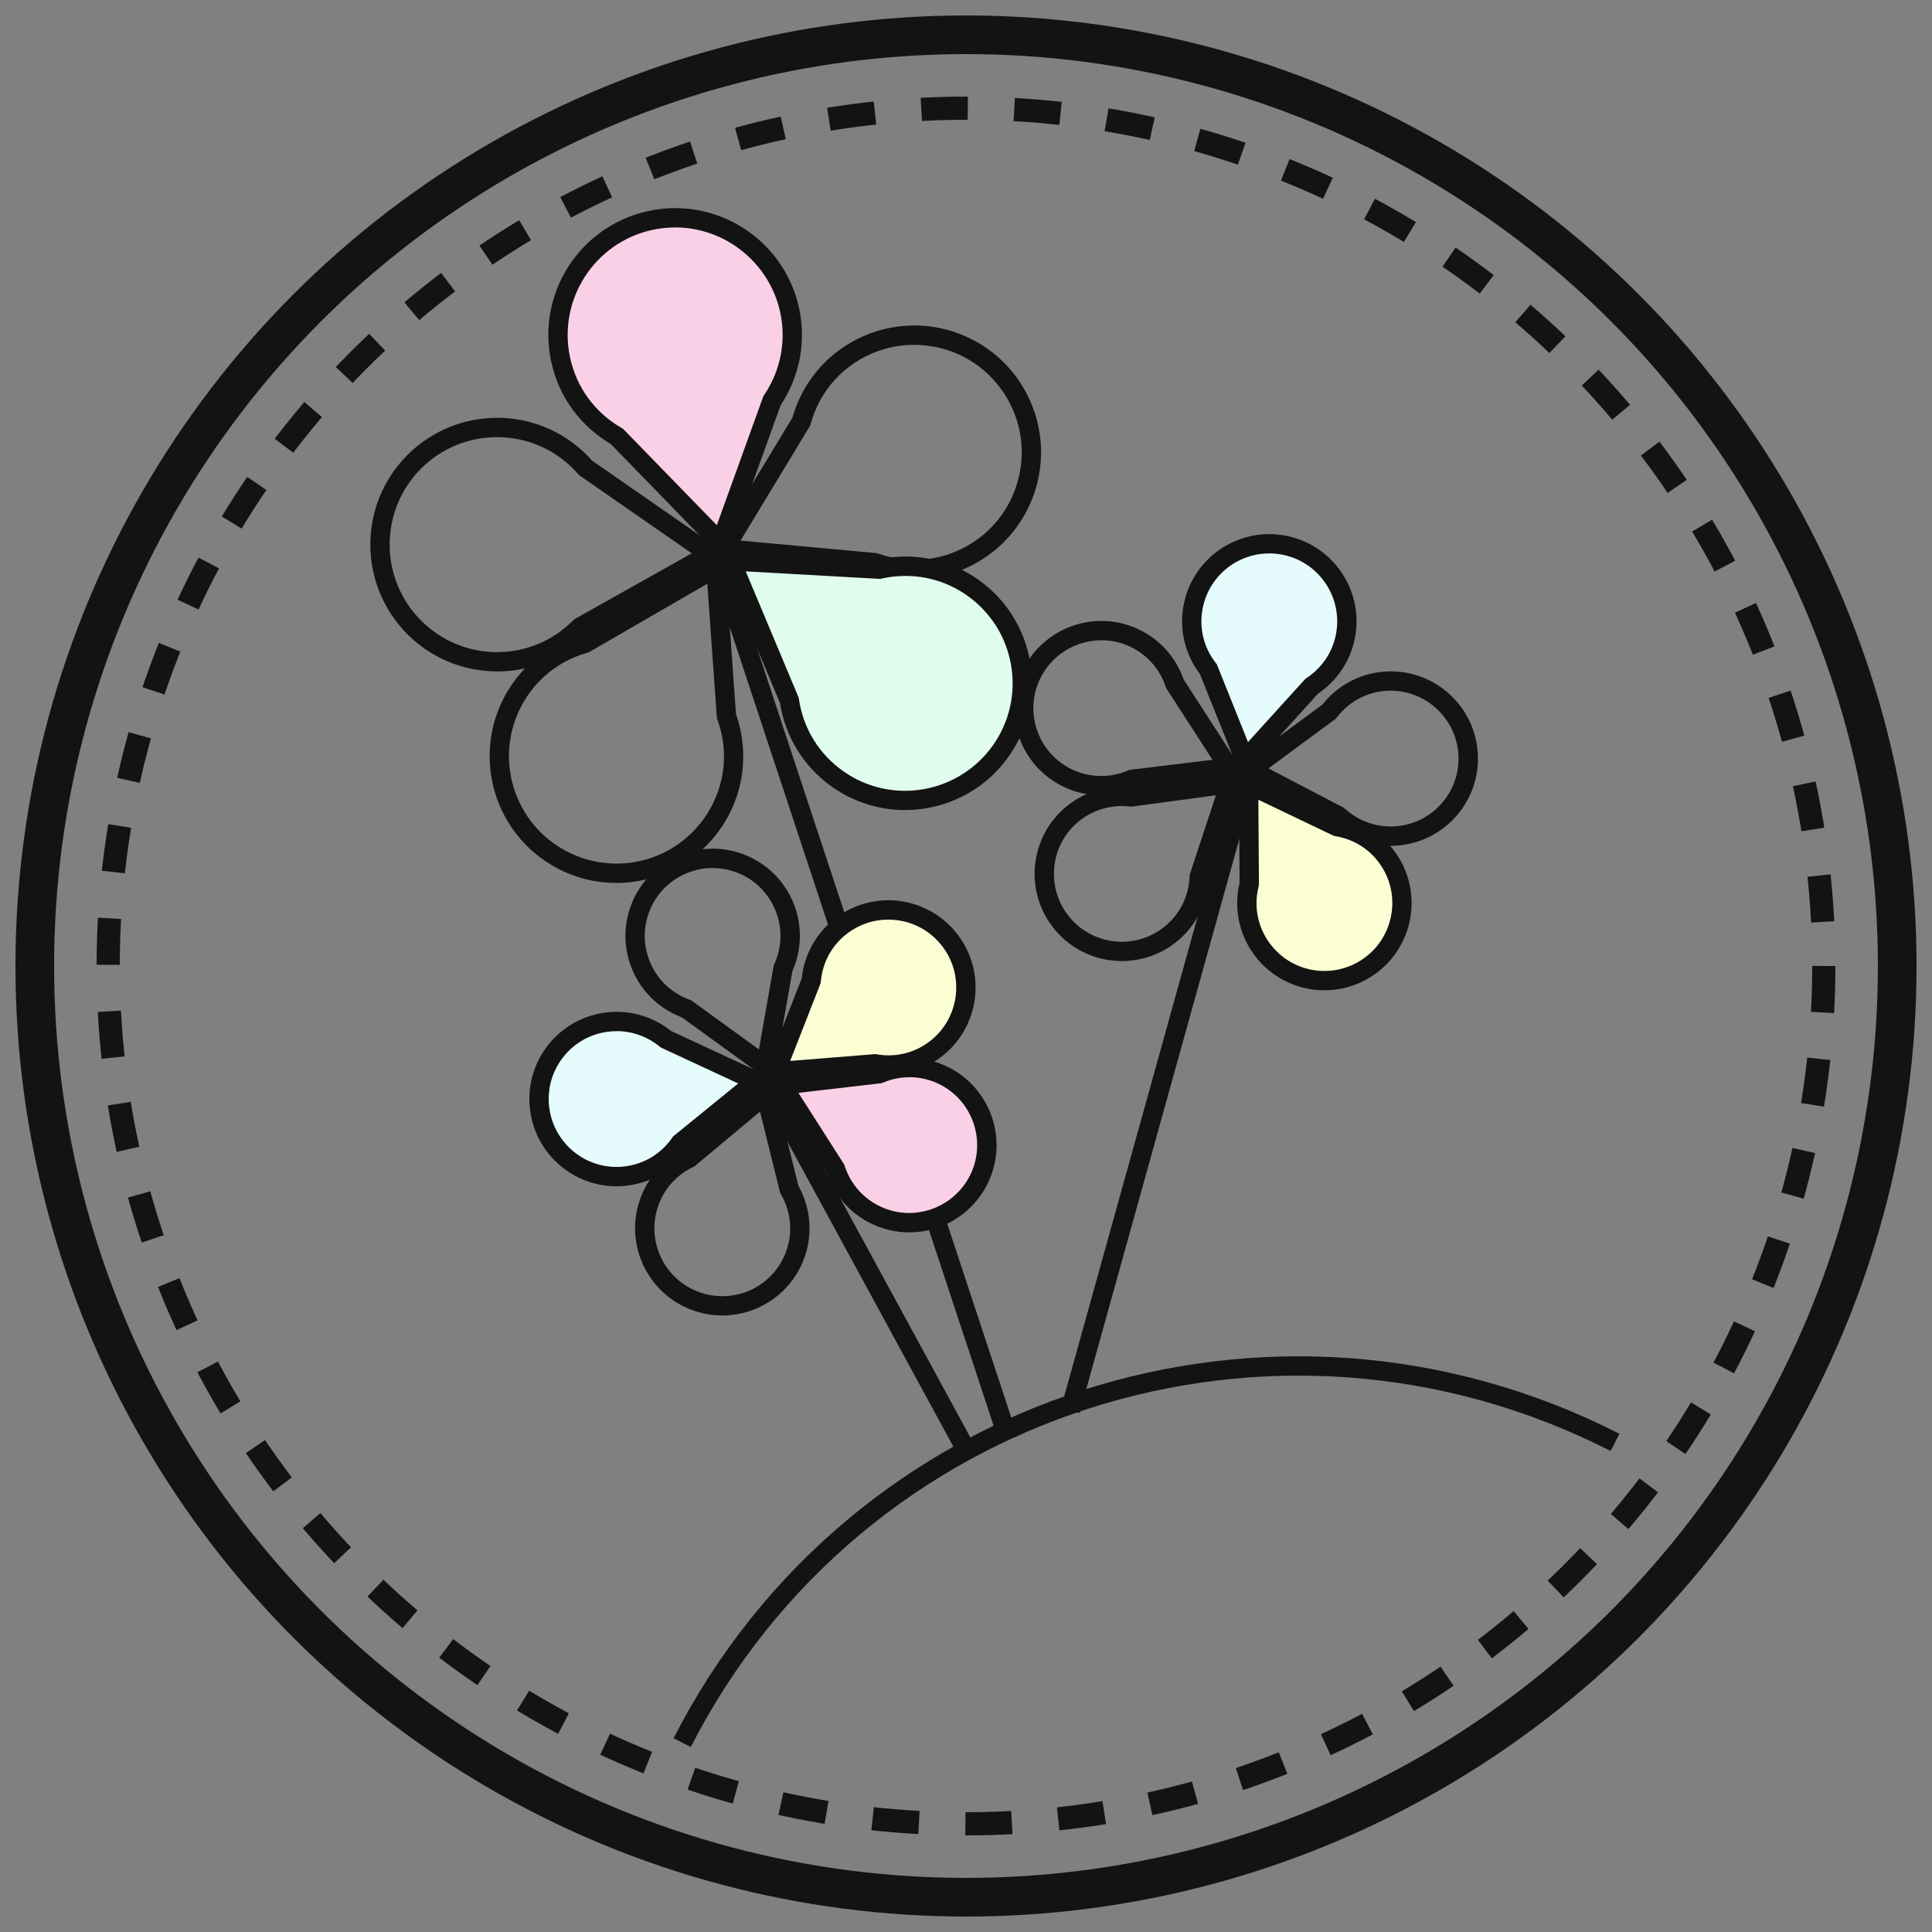 <?xml version="1.0" encoding="UTF-8"?>
<svg id="_レイヤー_1" data-name="レイヤー 1" xmlns="http://www.w3.org/2000/svg" viewBox="0 0 500 500">
  <rect x="0" y="0" width="500" height="500" fill="#808080" stroke="none"/>
  <defs>
    <style>
      .cls-1 {
        stroke-dasharray: 0 0 12.03 12.03;
        stroke-width: 6px;
      }

      .cls-1, .cls-2, .cls-3 {
        fill: none;
        stroke: #131313;
        stroke-miterlimit: 10;
      }

      .cls-4 {
        fill: #fad0e6;
      }

      .cls-5 {
        fill: #fbfed2;
      }

      .cls-6 {
        fill: #e5fbfc;
      }

      .cls-7 {
        fill: #dffced;
      }

      .cls-8 {
        fill: #131313;
      }

      .cls-2 {
        stroke-width: 5px;
      }

      .cls-3 {
        stroke-width: 10px;
      }
    </style>
  </defs>
  <circle class="cls-3" cx="250" cy="250" r="241"/>
  <circle class="cls-1" cx="250" cy="250" r="222"/>
  <line class="cls-2" x1="185.66" y1="144.68" x2="260.94" y2="372.47"/>
  <line class="cls-2" x1="199.17" y1="281.74" x2="251" y2="377"/>
  <line class="cls-2" x1="322.72" y1="200.66" x2="277" y2="365"/>
  <g>
    <path class="cls-4" d="m159.66,112.94l-.29-.17c-7.41-4.36-12.48-11.36-14.28-19.7-3.53-16.34,6.9-32.5,23.24-36.03,2.12-.46,4.28-.69,6.43-.69,14.16,0,26.61,10.06,29.6,23.93,1.74,8.06.18,16.28-4.4,23.17l-.17.25-13.29,36.83-26.84-27.59Z"/>
    <path class="cls-8" d="m174.75,58.85c12.99,0,24.41,9.23,27.16,21.95,1.6,7.39.16,14.94-4.04,21.26l-.33.5-.2.57-11.83,32.79-23.82-24.48-.47-.48-.58-.34c-6.8-4-11.45-10.42-13.1-18.07-3.24-14.99,6.33-29.82,21.32-33.06,1.95-.42,3.93-.63,5.9-.63m0-5c-2.3,0-4.62.24-6.96.75-17.72,3.83-28.98,21.29-25.15,39,2.01,9.33,7.83,16.84,15.45,21.33l29.39,30.21,14.55-40.31c4.73-7.12,6.71-16.06,4.76-25.08-3.32-15.38-16.92-25.9-32.05-25.9h0Z"/>
  </g>
  <path class="cls-8" d="m236.57,89.25c10.57,0,20.1,5.86,24.86,15.29,3.35,6.63,3.91,14.17,1.59,21.23-2.32,7.06-7.25,12.79-13.89,16.14-3.92,1.98-8.12,2.98-12.47,2.98-3.1,0-6.17-.52-9.12-1.53l-.57-.2-.6-.06-34.72-3.19,17.69-29.22.35-.57.18-.65c2.16-7.59,7.2-13.71,14.19-17.24,3.93-1.99,8.14-2.99,12.51-2.99m0-5c-4.97,0-10.02,1.13-14.76,3.53-8.52,4.3-14.32,11.82-16.74,20.33l-21.83,36.06,42.67,3.92c3.44,1.18,7.07,1.8,10.75,1.8,4.96,0,9.99-1.13,14.73-3.52,16.18-8.17,22.68-27.91,14.51-44.09-5.77-11.44-17.33-18.04-29.32-18.04h0Z"/>
  <g>
    <path class="cls-7" d="m234.21,207.16c-6.28,0-12.31-1.92-17.46-5.56-6.73-4.75-11.15-11.87-12.44-20.04l-.05-.3-15.14-36.12,38.43,2.15.33-.07c2.12-.45,4.28-.68,6.44-.68,6.27,0,12.28,1.91,17.4,5.53,6.62,4.67,11.01,11.64,12.39,19.62,1.37,7.98-.44,16.02-5.11,22.63-5.67,8.03-14.94,12.83-24.79,12.83,0,0,0,0,0,0Z"/>
    <path class="cls-8" d="m192.98,147.87l34.1,1.91.67.04.66-.14c1.95-.42,3.94-.63,5.92-.63,5.75,0,11.27,1.75,15.96,5.07,6.07,4.29,10.11,10.68,11.37,18,1.26,7.32-.41,14.7-4.69,20.77-5.21,7.37-13.71,11.77-22.75,11.77-5.76,0-11.3-1.76-16.02-5.1-6.17-4.36-10.23-10.89-11.41-18.39l-.09-.6-.23-.56-13.48-32.15m-7.7-5.44l16.57,39.52c1.33,8.45,5.93,16.37,13.47,21.69,5.75,4.06,12.36,6.01,18.9,6.01,10.3,0,20.44-4.84,26.83-13.89,10.46-14.8,6.93-35.28-7.88-45.74-5.74-4.05-12.32-5.98-18.84-5.98-2.34,0-4.68.25-6.97.74l-42.09-2.36h0Z"/>
  </g>
  <path class="cls-8" d="m128.64,113.14c.45,0,.9.01,1.35.03,7.55.36,14.48,3.69,19.5,9.37l.4.45.5.34,28.64,19.87-29.79,16.72-.59.33-.48.47c-5.26,5.19-12.18,8.05-19.5,8.05-.44,0-.89-.01-1.34-.03-15.32-.73-27.19-13.79-26.46-29.11.71-14.86,12.9-26.5,27.76-26.5m0-5c-17.41,0-31.92,13.69-32.75,31.26-.86,18.1,13.12,33.48,31.22,34.34.53.03,1.05.04,1.58.04,8.92,0,17.06-3.62,23.01-9.49l36.76-20.63-35.21-24.43c-5.66-6.41-13.8-10.62-23.01-11.06-.53-.03-1.06-.04-1.59-.04h0Z"/>
  <path class="cls-8" d="m183.05,151.08l2.43,34.07.05.67.22.63c2.62,7.44,2.04,15.35-1.63,22.26-4.84,9.12-14.27,14.79-24.6,14.79-4.5,0-9-1.12-13.01-3.25-6.56-3.48-11.38-9.31-13.56-16.41-2.18-7.1-1.46-14.63,2.02-21.19,3.54-6.68,9.5-11.53,16.79-13.65l.58-.17.52-.3,30.18-17.45m4.42-8.33l-37.1,21.45c-8.21,2.4-15.48,7.96-19.81,16.11-8.49,16.01-2.4,35.88,13.62,44.37,4.9,2.6,10.16,3.83,15.35,3.83,11.76,0,23.13-6.34,29.02-17.45,4.47-8.43,4.86-17.92,1.93-26.27l-3-42.04h0Z"/>
  <g>
    <path class="cls-6" d="m312.73,173.17l-.2-.27c-3.44-4.54-4.78-10.1-3.78-15.66,1.72-9.58,10.02-16.53,19.73-16.53,1.19,0,2.39.11,3.57.32,10.89,1.96,18.16,12.41,16.21,23.3-.96,5.37-3.99,10.01-8.53,13.08l-.25.17-17.32,19.09-9.42-23.51Z"/>
    <path class="cls-8" d="m328.47,143.22c1.04,0,2.1.09,3.13.28,9.54,1.71,15.9,10.86,14.19,20.4-.84,4.7-3.5,8.76-7.47,11.45l-.5.34-.41.45-14.43,15.91-7.81-19.49-.25-.62-.41-.54c-3.01-3.97-4.19-8.84-3.31-13.7,1.51-8.38,8.77-14.47,17.27-14.47m0-5c-10.72,0-20.23,7.66-22.19,18.58-1.16,6.46.57,12.76,4.25,17.61l10.79,26.91,19.8-21.83c4.87-3.29,8.47-8.46,9.59-14.71,2.2-12.27-5.96-24-18.22-26.2-1.35-.24-2.69-.36-4.02-.36h0Z"/>
  </g>
  <path class="cls-8" d="m359.92,178.75c9.11,0,16.79,7.12,17.49,16.22.36,4.68-1.12,9.22-4.17,12.78-3.05,3.56-7.31,5.73-11.99,6.09-.46.04-.92.05-1.37.05-4.25,0-8.37-1.56-11.59-4.4l-.45-.4-.53-.28-19.03-9.95,16.89-12.47.54-.4.42-.53c3.09-3.91,7.5-6.28,12.43-6.66.46-.04.92-.05,1.38-.05m0-5c-.58,0-1.17.02-1.76.07-6.54.51-12.2,3.77-15.97,8.55l-23.32,17.22,26.12,13.66c4,3.52,9.23,5.64,14.89,5.64.58,0,1.17-.02,1.76-.07,12.43-.96,21.72-11.81,20.76-24.24-.91-11.84-10.8-20.83-22.48-20.83h0Z"/>
  <g>
    <path class="cls-5" d="m342.78,253.79c-6.92,0-13.26-3.48-16.97-9.32-2.92-4.6-3.83-10.07-2.57-15.4l.07-.29-.17-25.78,22.85,10.93.33.06c5.6,1.01,10.35,4.2,13.38,8.97,2.87,4.53,3.81,9.9,2.64,15.13-1.17,5.23-4.31,9.7-8.83,12.57-3.22,2.05-6.93,3.13-10.73,3.13h0Z"/>
    <path class="cls-8" d="m325.67,206.98l18.94,9.06.61.29.66.12c4.9.89,9.06,3.68,11.71,7.85,2.51,3.96,3.34,8.67,2.31,13.25s-3.77,8.49-7.73,11c-2.82,1.79-6.07,2.74-9.39,2.74-6.06,0-11.61-3.05-14.86-8.16-2.56-4.03-3.36-8.82-2.25-13.48l.14-.59v-.6s-.15-21.48-.15-21.48m-5.05-7.96l.19,29.47c-1.36,5.72-.51,11.96,2.89,17.32,4.3,6.77,11.61,10.48,19.08,10.48,4.14,0,8.32-1.14,12.07-3.52,10.52-6.68,13.64-20.63,6.96-31.15-3.52-5.54-9.06-9.01-15.04-10.09l-26.15-12.51h0Z"/>
  </g>
  <path class="cls-8" d="m285.02,165.69c2.58,0,5.08.56,7.44,1.66,4.32,2.02,7.57,5.63,9.14,10.16l.2.57.33.51,11.66,18.04-20.84,2.54-.67.08-.62.25c-2.15.88-4.41,1.33-6.71,1.33-2.56,0-5.05-.56-7.39-1.65-4.25-1.99-7.47-5.52-9.07-9.93-1.6-4.41-1.38-9.18.61-13.43,2.88-6.15,9.13-10.12,15.93-10.12m0-5c-8.49,0-16.62,4.81-20.45,13-5.29,11.29-.42,24.72,10.87,30.01,3.08,1.44,6.32,2.12,9.51,2.12,2.96,0,5.89-.59,8.6-1.7l28.78-3.5-16-24.75c-1.93-5.56-6-10.36-11.74-13.05-3.09-1.45-6.35-2.13-9.56-2.13h0Z"/>
  <path class="cls-8" d="m314.67,205.82l-6.58,19.94-.21.64-.03.67c-.26,4.98-2.5,9.46-6.3,12.61-3.15,2.61-7.13,4.05-11.21,4.05-5.25,0-10.18-2.31-13.53-6.35-3-3.61-4.41-8.17-3.98-12.85.43-4.67,2.66-8.9,6.27-11.89,3.14-2.6,7.11-4.04,11.2-4.04.63,0,1.27.03,1.89.1l.6.06.6-.08,21.29-2.87m7.25-6.02l-29.21,3.93c-.8-.09-1.61-.13-2.42-.13-5.08,0-10.18,1.7-14.39,5.19-9.59,7.96-10.91,22.19-2.95,31.78,4.46,5.38,10.9,8.16,17.38,8.16,5.08,0,10.19-1.71,14.4-5.2,5.05-4.19,7.78-10.12,8.1-16.2l9.09-27.53h0Z"/>
  <path class="cls-8" d="m184.4,224.65c7.2,0,13.6,4.31,16.3,10.99,1.79,4.43,1.71,9.28-.22,13.67l-.24.55-.1.59-3.73,21.15-16.99-12.33-.54-.39-.63-.24c-4.66-1.76-8.25-5.25-10.1-9.83-1.76-4.35-1.72-9.13.11-13.45,1.83-4.32,5.24-7.67,9.59-9.43,2.11-.85,4.33-1.29,6.58-1.29m0-5c-2.82,0-5.68.53-8.45,1.65-11.56,4.67-17.14,17.83-12.46,29.38,2.46,6.09,7.28,10.49,12.98,12.64l23.46,17.02,5.12-29.02c2.37-5.38,2.66-11.67.28-17.56-3.55-8.78-12.01-14.12-20.93-14.12h0Z"/>
  <g>
    <path class="cls-5" d="m209.94,253.79l.04-.33c.6-5.66,3.43-10.63,7.96-14,3.49-2.59,7.62-3.96,11.95-3.96,6.42,0,12.3,2.95,16.13,8.1,6.6,8.88,4.74,21.48-4.14,28.08-3.48,2.58-7.6,3.95-11.93,3.95h0c-1.08,0-2.17-.09-3.24-.26l-.3-.05-25.69,2.06,9.22-23.59Z"/>
    <path class="cls-8" d="m229.89,238c5.62,0,10.77,2.59,14.12,7.09,5.78,7.78,4.15,18.8-3.62,24.58-3.04,2.26-6.66,3.46-10.44,3.46-.95,0-1.9-.08-2.84-.23l-.6-.1-.6.05-21.41,1.72,7.65-19.55.24-.63.07-.67c.53-4.96,3-9.31,6.97-12.26,3.05-2.27,6.67-3.47,10.46-3.47h0m0-5c-4.68,0-9.4,1.45-13.44,4.46-5.27,3.92-8.32,9.69-8.96,15.74l-10.56,27,29.38-2.36c1.2.19,2.42.29,3.63.29,4.67,0,9.39-1.44,13.43-4.44,10-7.43,12.09-21.57,4.65-31.58-4.43-5.96-11.24-9.11-18.13-9.11h0Z"/>
  </g>
  <g>
    <path class="cls-4" d="m235.31,316.42c-2.98,0-5.87-.65-8.59-1.95-4.93-2.34-8.61-6.48-10.38-11.67l-.1-.29-13.88-21.72,25.16-2.92.31-.12c2.42-.98,4.96-1.47,7.55-1.47,2.97,0,5.84.65,8.54,1.93,4.84,2.3,8.5,6.35,10.3,11.4,1.8,5.05,1.52,10.5-.78,15.34-3.31,6.96-10.43,11.47-18.14,11.47,0,0,0,0,0,0Z"/>
    <path class="cls-8" d="m235.39,278.78c2.6,0,5.11.57,7.47,1.69,8.75,4.16,12.49,14.66,8.33,23.41-2.9,6.1-9.13,10.04-15.89,10.04-2.61,0-5.14-.57-7.52-1.7-4.31-2.05-7.54-5.67-9.08-10.21l-.19-.57-.32-.51-11.56-18.1,20.85-2.42.67-.08.62-.25c2.13-.86,4.35-1.29,6.62-1.29m0-5c-2.92,0-5.81.57-8.49,1.65l-28.79,3.35,15.87,24.84c1.9,5.57,5.94,10.4,11.67,13.12,3.13,1.48,6.42,2.19,9.67,2.19,8.44,0,16.54-4.76,20.4-12.89,5.35-11.26.55-24.72-10.71-30.07-3.11-1.48-6.39-2.17-9.62-2.17h0Z"/>
  </g>
  <g>
    <path class="cls-6" d="m159.55,304.49c-10.09,0-18.64-7.56-19.89-17.59-.66-5.32.78-10.58,4.08-14.81s8.04-6.93,13.36-7.59c.83-.1,1.67-.16,2.5-.16,4.52,0,8.96,1.57,12.52,4.42l.24.19,23.38,10.86-19.65,15.99-.2.27c-3.31,4.63-8.22,7.56-13.83,8.26-.83.1-1.68.16-2.51.16h0Z"/>
    <path class="cls-8" d="m159.59,266.85c3.95,0,7.84,1.37,10.96,3.87l.47.38.55.25,19.48,9.05-16.29,13.25-.52.42-.39.55c-2.9,4.05-7.2,6.62-12.1,7.24-.73.09-1.47.14-2.2.14-8.83,0-16.31-6.62-17.41-15.4-.58-4.66.69-9.26,3.57-12.96s7.03-6.06,11.69-6.64c.73-.09,1.47-.14,2.19-.14m0-5c-.93,0-1.87.06-2.81.18-12.37,1.54-21.15,12.82-19.6,25.19,1.42,11.42,11.15,19.78,22.37,19.78.93,0,1.87-.06,2.82-.18,6.51-.81,12.01-4.34,15.55-9.29l22.49-18.3-26.73-12.42c-3.9-3.12-8.83-4.96-14.08-4.96h0Z"/>
  </g>
  <path class="cls-8" d="m196.7,287.7l5.05,20.38.16.65.33.59c2.43,4.35,2.93,9.33,1.39,14.03-2.37,7.25-9.08,12.11-16.69,12.11-1.85,0-3.69-.29-5.47-.88-4.46-1.46-8.09-4.57-10.21-8.75-2.12-4.19-2.49-8.95-1.03-13.41,1.48-4.54,4.67-8.2,8.98-10.31l.54-.27.46-.39,16.49-13.77m2.93-8.96l-22.62,18.89c-5.28,2.59-9.56,7.21-11.53,13.24-3.87,11.85,2.59,24.59,14.44,28.47,2.33.76,4.69,1.12,7.02,1.12,9.5,0,18.33-6.04,21.45-15.56,2.04-6.24,1.19-12.72-1.78-18.03l-6.97-28.14h0Z"/>
  <path class="cls-2" d="m417.97,373.29c-88.48-45.15-196.46-10.4-241.42,77.7"/>
</svg>
